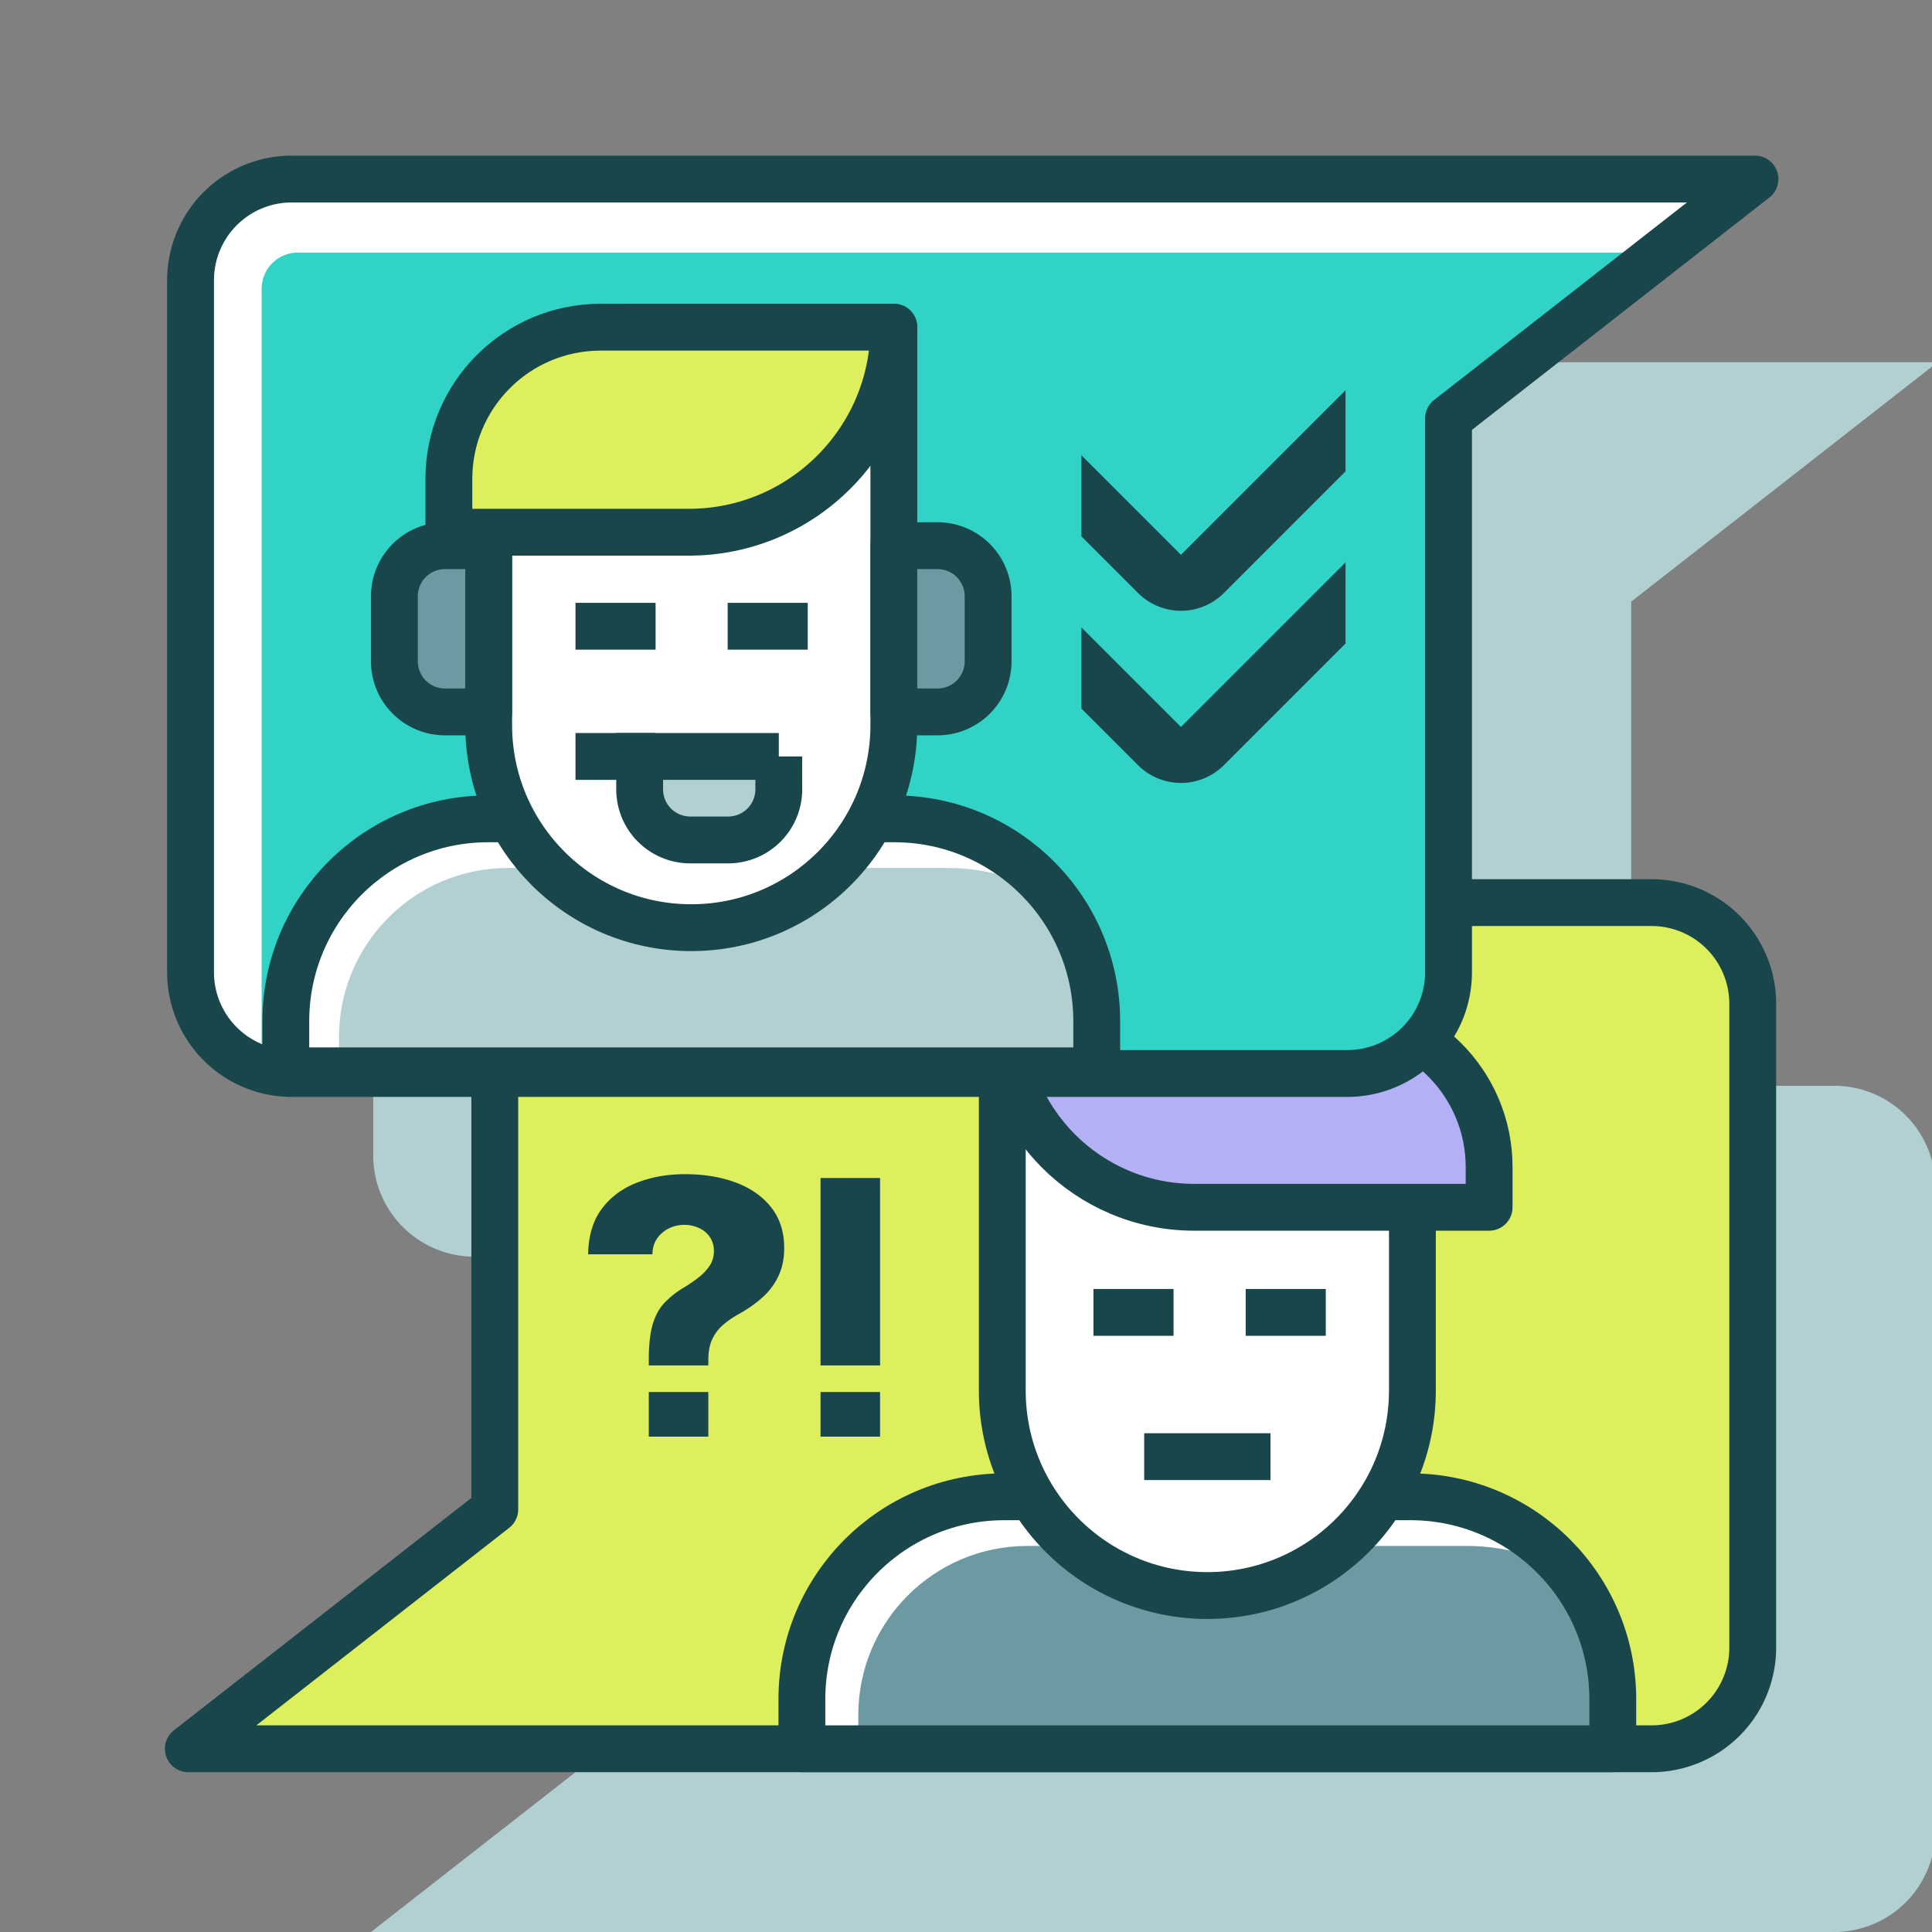 <svg xmlns="http://www.w3.org/2000/svg" width="160" height="160" fill="none" viewBox="0 0 160 160">
  <rect x="0" y="0" width="160" height="160" fill="#808080" stroke="none"/>
  <g clip-path="url(#a)">
    <path fill="#B2D0D2" d="m160.468 29.997-25.379 19.828v40.094h16.812a8.38 8.38 0 0 1 8.38 8.38v53.318a8.381 8.381 0 0 1-8.38 8.381H30.723l25.38-19.829v-36.097H39.29a8.382 8.382 0 0 1-8.38-8.381V38.377a8.381 8.381 0 0 1 8.38-8.38h121.178Z"/>
    <path fill="#DEEF5D" stroke="#19464A" stroke-linecap="round" stroke-linejoin="round" stroke-miterlimit="22.926" stroke-width="3.879" d="M40.974 144.827h95.799a8.38 8.38 0 0 0 8.381-8.38V83.13a8.38 8.38 0 0 0-8.381-8.38H49.355a8.38 8.38 0 0 0-8.38 8.38V125l-25.38 19.827h25.38Z"/>
    <path fill="#6D99A3" d="M133.565 140.719c0-9.257-7.504-16.761-16.76-16.761H83.169c-9.257 0-16.76 7.504-16.76 16.761v4.108h67.156v-4.108Z"/>
    <path fill="#fff" d="M83.91 123.958c-9.257 0-16.76 7.504-16.761 16.761v4.108h3.932v-2.798c0-7.732 6.268-14 14-14h36.396c3.713 0 7.143 1.208 9.921 3.251-3.018-4.42-8.096-7.322-13.852-7.322H83.91Z"/>
    <path stroke="#19464A" stroke-linejoin="round" stroke-miterlimit="22.926" stroke-width="3.879" d="M133.565 140.719c0-9.257-7.504-16.761-16.76-16.761H83.169c-9.257 0-16.76 7.504-16.76 16.761v4.108h67.156v-4.108Z"/>
    <path fill="#fff" stroke="#19464A" stroke-linejoin="round" stroke-miterlimit="22.926" stroke-width="3.879" d="M116.969 96.653c0-6.943-5.628-12.571-12.571-12.571H83.005v31.071c0 9.379 7.603 16.982 16.982 16.982s16.982-7.603 16.982-16.982v-18.5Z"/>
    <path stroke="#19464A" stroke-linejoin="round" stroke-miterlimit="22.926" stroke-width="3.879" d="M103.163 108.688h6.633M90.554 108.688h6.633"/>
    <path fill="#B3B0F5" stroke="#19464A" stroke-linejoin="round" stroke-miterlimit="22.926" stroke-width="3.879" d="M123.322 96.653c0-6.943-5.628-12.571-12.571-12.571H83.004c0 8.781 7.12 15.9 15.9 15.9h24.418v-3.33Z"/>
    <path stroke="#19464A" stroke-linejoin="round" stroke-miterlimit="22.926" stroke-width="3.879" d="M105.217 120.633h-10.46"/>
    <path fill="#30D3C5" d="M119.961 14.827h-95.8a8.38 8.38 0 0 0-8.38 8.38v57.315a8.38 8.38 0 0 0 8.38 8.38h87.419a8.38 8.38 0 0 0 8.381-8.38V34.654l25.379-19.827h-25.379Z"/>
    <path fill="#fff" d="m145.34 14.827-7.798 6.093H24.668a3 3 0 0 0-3 3v62.694c0 .682.083 1.344.237 1.978a8.381 8.381 0 0 1-6.123-8.07V23.207a8.38 8.38 0 0 1 8.38-8.38H145.34Z"/>
    <path stroke="#19464A" stroke-linecap="round" stroke-linejoin="round" stroke-miterlimit="22.926" stroke-width="3.879" d="M119.961 14.827h-95.8a8.38 8.38 0 0 0-8.38 8.38v57.315a8.38 8.38 0 0 0 8.38 8.38h87.419a8.38 8.38 0 0 0 8.381-8.38V34.654l25.379-19.827h-25.379Z"/>
    <path fill="#B2D0D2" d="M90.826 84.572c0-9.257-7.504-16.76-16.761-16.76H40.429c-9.257 0-16.76 7.503-16.76 16.76v4.108h67.157v-4.108Z"/>
    <path fill="#fff" d="M40.906 67.81c-9.257.001-16.76 7.505-16.761 16.761v4.109h3.932v-2.798c0-7.732 6.268-14 14-14h36.396c3.713 0 7.143 1.208 9.921 3.251-3.018-4.42-8.096-7.322-13.852-7.322H40.907Z"/>
    <path stroke="#19464A" stroke-linejoin="round" stroke-miterlimit="22.926" stroke-width="3.879" d="M90.826 84.572c0-9.257-7.504-16.76-16.761-16.76H40.429c-9.257 0-16.76 7.503-16.76 16.76v4.108h67.157v-4.108Z"/>
    <path fill="#fff" stroke="#19464A" stroke-linejoin="round" stroke-miterlimit="22.926" stroke-width="3.879" d="M74.024 27.097H53.04c-6.943 0-12.57 5.628-12.57 12.57v20.381c0 9.266 7.511 16.778 16.777 16.778 9.266 0 16.777-7.512 16.777-16.777V27.096Z"/>
    <path fill="#6D99A3" stroke="#19464A" stroke-linejoin="round" stroke-miterlimit="22.926" stroke-width="3.879" d="M81.832 49.381a4.19 4.19 0 0 0-4.19-4.19h-3.617v13.766h3.617a4.19 4.19 0 0 0 4.19-4.19v-5.386ZM32.662 49.381a4.19 4.19 0 0 1 4.19-4.19h3.617v13.766h-3.617a4.19 4.19 0 0 1-4.19-4.19v-5.386Z"/>
    <path stroke="#19464A" stroke-linejoin="round" stroke-miterlimit="22.926" stroke-width="3.879" d="M60.262 51.865h6.633M47.66 62.646h6.633M47.66 51.865h6.633"/>
    <path fill="#DEEF5D" stroke="#19464A" stroke-linejoin="round" stroke-miterlimit="22.926" stroke-width="3.879" d="M74.024 27.097H49.743c-6.943 0-12.57 5.628-12.57 12.57v4.41h19.872c9.378 0 16.98-7.602 16.98-16.98Z"/>
    <path fill="#B2D0D2" stroke="#19464A" stroke-miterlimit="22.926" stroke-width="3.879" d="M64.497 62.646H52.974v2.725a4.19 4.19 0 0 0 4.19 4.19h3.142a4.19 4.19 0 0 0 4.19-4.19v-2.725Z"/>
    <path fill="#19464A" d="M53.73 113.081v-.448c0-1.239.108-2.227.324-2.963.224-.736.548-1.326.972-1.771a7.388 7.388 0 0 1 1.551-1.235c.486-.292.918-.587 1.296-.886a4.08 4.08 0 0 0 .914-.983c.224-.35.336-.747.336-1.192 0-.43-.108-.809-.324-1.137a2.092 2.092 0 0 0-.891-.754 2.769 2.769 0 0 0-1.238-.273c-.456 0-.884.098-1.285.295a2.568 2.568 0 0 0-.972.841c-.247.358-.374.791-.382 1.301h-5.323c.023-1.53.397-2.784 1.123-3.76.732-.977 1.7-1.698 2.904-2.165 1.204-.473 2.53-.71 3.981-.71 1.59 0 3.001.233 4.235.7 1.242.466 2.218 1.154 2.928 2.065s1.065 2.027 1.065 3.346c0 .867-.154 1.632-.463 2.295a5.543 5.543 0 0 1-1.296 1.76c-.548.503-1.192.962-1.933 1.378-.578.32-1.06.656-1.446 1.005a3.5 3.5 0 0 0-.857 1.203c-.192.445-.289.991-.289 1.64v.448h-4.93ZM58.66 115.282h-4.93v3.694h4.93v-3.694ZM72.884 115.282h-4.93v3.694h4.93v-3.694ZM72.884 97.556h-4.93v15.525h4.93V97.556ZM97.803 45.947l-8.244-8.243v6.717l4.688 4.688a5.028 5.028 0 0 0 7.111 0l10.075-10.076v-6.717l-13.63 13.631Z"/>
    <path fill="#19464A" d="m97.803 60.206-8.244-8.244v6.717l4.688 4.688a5.028 5.028 0 0 0 7.111 0l10.075-10.075v-6.717l-13.63 13.63Z"/>
  </g>
  <defs>
    <clipPath id="a">
      <path fill="#fff" d="M0 0h160v160H0z"/>
    </clipPath>
  </defs>
</svg>

